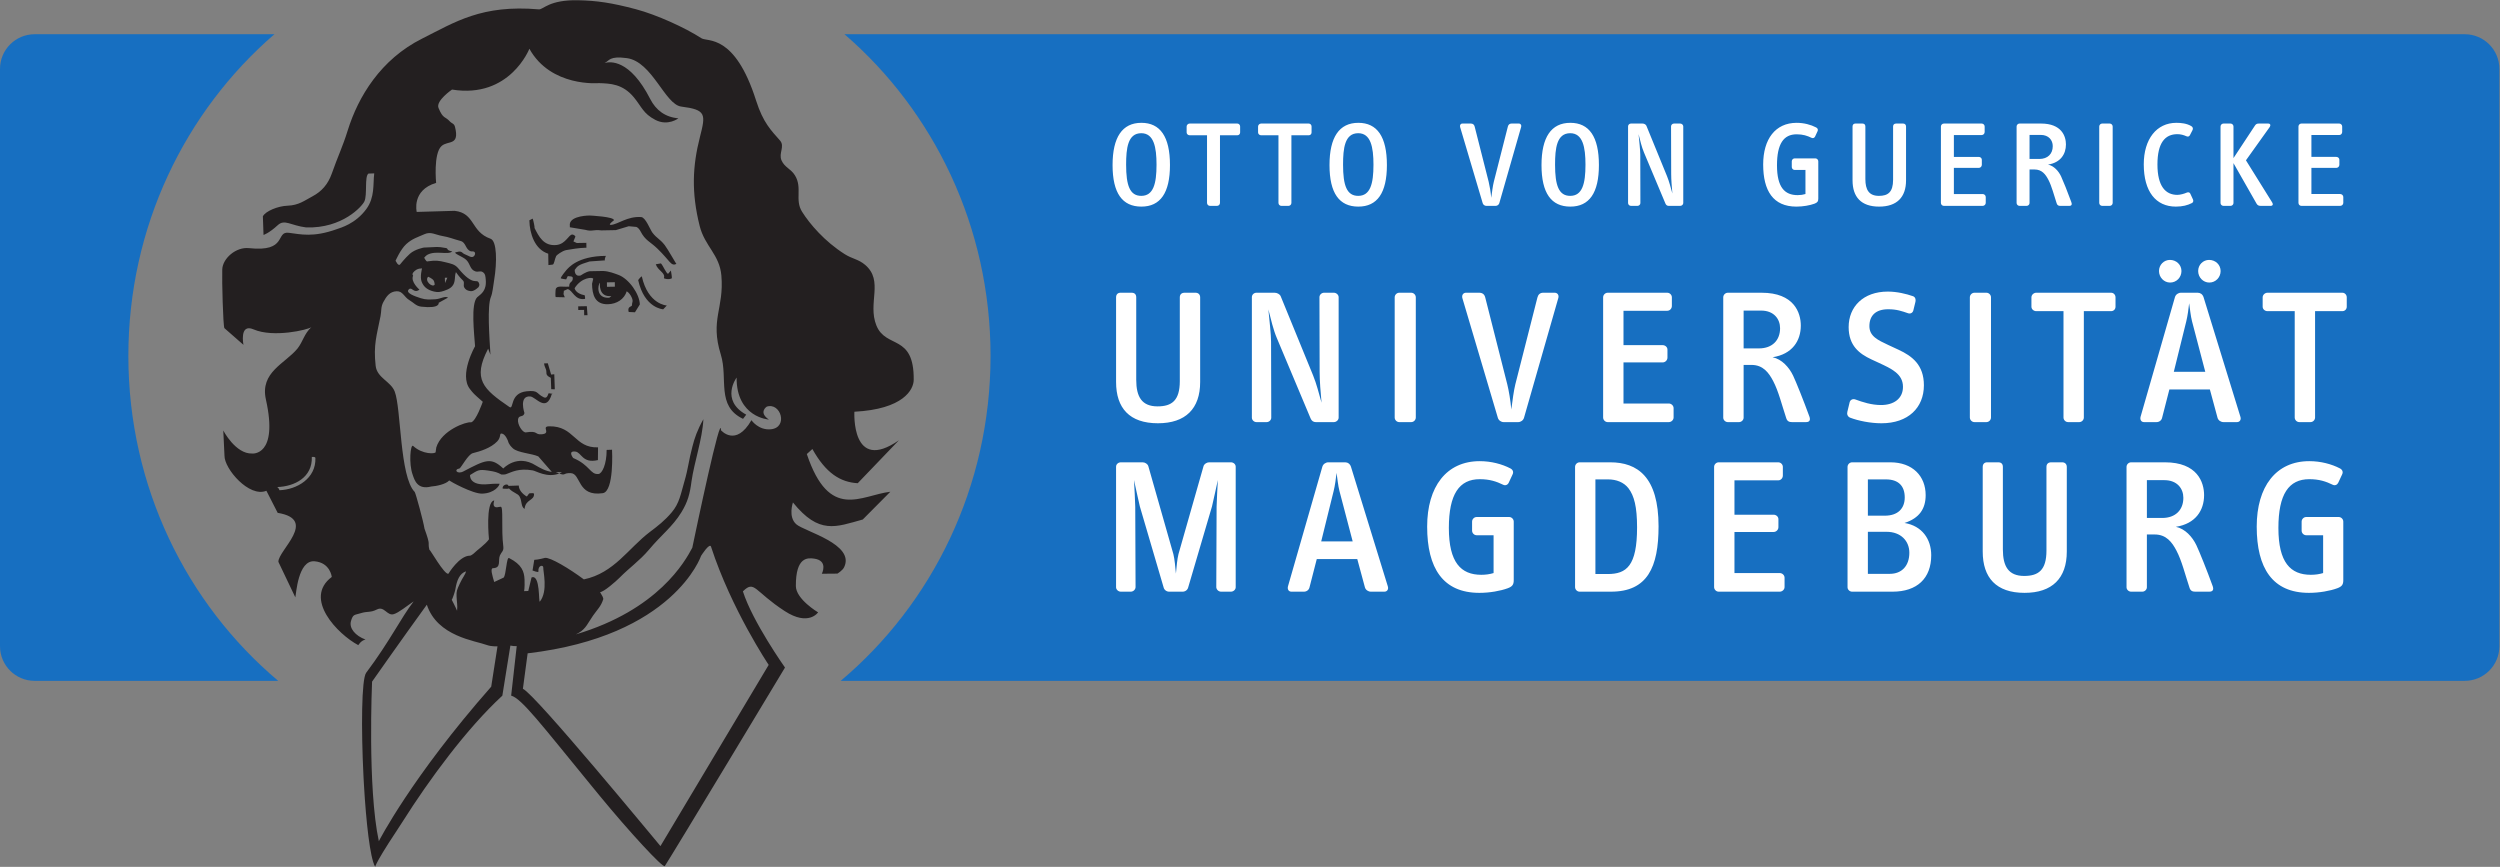 <?xml version="1.0" encoding="UTF-8" standalone="no"?>
<svg
   xmlns:dc="http://purl.org/dc/elements/1.1/"
   xmlns:cc="http://creativecommons.org/ns#"
   xmlns:rdf="http://www.w3.org/1999/02/22-rdf-syntax-ns#"
   xmlns:svg="http://www.w3.org/2000/svg"
   xmlns="http://www.w3.org/2000/svg"
   viewBox="0 0 578.255 200.507"
   height="200.507"
   width="578.255"
   xml:space="preserve"
   id="svg2"
   version="1.1"><rect x="0" y="0" width="578.255" height="200.507" fill="#808080" stroke="none"/><defs
     id="defs6"><clipPath
       id="clipPath18"
       clipPathUnits="userSpaceOnUse"><path
         id="path16"
         d="M 0,150.38 H 433.692 V 0 H 0 Z" /></clipPath></defs><g
     transform="matrix(1.333,0,0,-1.333,-5.3333332e-4,200.507)"
     id="g10"><g
       id="g12"><g
         clip-path="url(#clipPath18)"
         id="g14"><g
           transform="translate(433.692,38.289)"
           id="g20"><path
             id="path22"
             style="fill:#176fc1;fill-opacity:1;fill-rule:nonzero;stroke:none"
             d="m 0,0 v 100.177 c 0,3.322 -2.694,6.014 -6.017,6.014 h -281.14 c 15.491,-13.372 25.345,-33.409 25.345,-55.817 0,-22.724 -10.128,-43.017 -26.002,-56.387 H -6.017 C -2.694,-6.013 0,-3.32 0,0 m -386.071,106.191 h -41.608 c -3.321,0 -6.013,-2.692 -6.013,-6.014 V 0 c 0,-3.32 2.692,-6.013 6.013,-6.013 h 42.264 c -15.873,13.37 -26.003,33.663 -26.003,56.387 0,22.408 9.854,42.445 25.347,55.817" /></g><g
           transform="translate(195.405,121.836)"
           id="g24"><path
             id="path26"
             style="fill:#ffffff;fill-opacity:1;fill-rule:nonzero;stroke:none"
             d="m 0,0 c 0,-3.582 0.635,-5.404 2.627,-5.404 2.099,0 2.649,2.099 2.649,5.404 0,3.053 -0.466,5.468 -2.649,5.468 C 0.274,5.468 0,2.82 0,0 m -2.352,-0.062 c 0,4.811 1.673,7.332 5,7.332 3.265,0 4.96,-2.396 4.96,-7.332 0,-4.833 -1.673,-7.207 -4.96,-7.207 -3.306,0 -5,2.331 -5,7.207 M 19.296,7.144 H 11.029 C 10.754,7.144 10.5,6.911 10.5,6.634 V 5.596 c 0,-0.276 0.254,-0.488 0.529,-0.488 h 3.01 v -11.74 c 0,-0.277 0.232,-0.51 0.509,-0.51 h 1.229 c 0.276,0 0.509,0.233 0.509,0.51 v 11.74 h 3.01 c 0.275,0 0.487,0.212 0.487,0.488 v 1.038 c 0,0.277 -0.212,0.51 -0.487,0.51 m 4.129,-2.036 h 3.009 v -11.74 c 0,-0.277 0.233,-0.51 0.508,-0.51 h 1.231 c 0.275,0 0.508,0.233 0.508,0.51 v 11.74 h 3.01 c 0.277,0 0.488,0.212 0.488,0.488 v 1.038 c 0,0.277 -0.211,0.51 -0.488,0.51 h -8.266 c -0.276,0 -0.529,-0.233 -0.529,-0.51 V 5.596 c 0,-0.276 0.253,-0.488 0.529,-0.488 M 37.643,0 c 0,-3.582 0.635,-5.404 2.628,-5.404 2.098,0 2.649,2.099 2.649,5.404 0,3.053 -0.467,5.468 -2.649,5.468 C 37.917,5.468 37.643,2.82 37.643,0 M 35.29,-0.062 c 0,4.811 1.674,7.332 5.002,7.332 3.264,0 4.959,-2.396 4.959,-7.332 0,-4.833 -1.674,-7.207 -4.959,-7.207 -3.307,0 -5.002,2.331 -5.002,7.207 m 26.583,-6.614 c 0.083,-0.275 0.36,-0.466 0.636,-0.466 h 1.61 c 0.275,0 0.551,0.191 0.635,0.466 l 3.795,13.248 c 0.083,0.297 -0.085,0.572 -0.403,0.572 h -1.272 c -0.339,0 -0.551,-0.191 -0.636,-0.531 L 63.8,-2.966 c -0.169,-0.679 -0.318,-1.801 -0.445,-2.777 -0.085,0.976 -0.275,2.098 -0.444,2.777 l -2.437,9.6 c -0.086,0.339 -0.319,0.51 -0.659,0.51 h -1.461 c -0.319,0 -0.488,-0.275 -0.404,-0.593 z M 79.707,0 c 0,3.053 -0.466,5.468 -2.649,5.468 -2.352,0 -2.629,-2.648 -2.629,-5.468 0,-3.582 0.637,-5.404 2.629,-5.404 2.099,0 2.649,2.099 2.649,5.404 M 77.08,-7.269 c -3.307,0 -5.003,2.331 -5.003,7.207 0,4.811 1.674,7.332 5.003,7.332 3.263,0 4.959,-2.396 4.959,-7.332 0,-4.833 -1.675,-7.207 -4.959,-7.207 M 96.145,7.144 h -1.081 c -0.275,0 -0.508,-0.233 -0.508,-0.487 l 0.023,-8.246 c 0,-0.996 0.106,-2.311 0.21,-3.412 -0.296,1.039 -0.551,2.078 -0.931,3.01 l -3.581,8.753 c -0.107,0.233 -0.403,0.382 -0.68,0.382 h -1.991 c -0.277,0 -0.509,-0.211 -0.509,-0.487 V -6.655 c 0,-0.255 0.232,-0.487 0.509,-0.487 h 1.125 c 0.274,0 0.505,0.232 0.505,0.487 l -0.021,8.393 c 0,0.784 -0.191,2.482 -0.296,3.562 0.274,-1.08 0.552,-2.268 0.933,-3.159 l 3.729,-8.88 c 0.107,-0.255 0.299,-0.403 0.573,-0.403 h 1.991 c 0.277,0 0.53,0.232 0.53,0.487 V 6.657 c 0,0.254 -0.253,0.487 -0.53,0.487 m 23.448,-6.041 h -3.581 c -0.275,0 -0.508,-0.233 -0.508,-0.509 v -0.996 c 0,-0.276 0.233,-0.508 0.508,-0.508 h 1.865 v -4.175 c -0.423,-0.128 -0.867,-0.192 -1.357,-0.192 -2.246,0 -3.582,1.356 -3.582,5.172 0,3.73 1.145,5.383 3.414,5.383 1.102,0 1.842,-0.253 2.585,-0.613 0.254,-0.128 0.51,0 0.615,0.23 l 0.423,0.913 c 0.129,0.254 0.041,0.51 -0.234,0.657 -0.931,0.488 -2.139,0.805 -3.389,0.805 -3.689,0 -5.811,-2.819 -5.811,-7.227 0,-4.578 1.74,-7.312 5.768,-7.312 1.145,0 2.332,0.212 3.138,0.509 0.508,0.19 0.657,0.403 0.657,0.89 v 6.464 c 0,0.276 -0.236,0.509 -0.511,0.509 m 11.076,-8.372 c 3.051,0 4.662,1.61 4.662,4.557 v 9.347 c 0,0.318 -0.21,0.509 -0.51,0.509 h -1.206 c -0.319,0 -0.532,-0.17 -0.532,-0.509 v -9.242 c 0,-2.161 -0.891,-2.797 -2.457,-2.797 -1.737,0 -2.353,1.059 -2.353,2.925 v 9.114 c 0,0.339 -0.191,0.509 -0.506,0.509 h -1.23 c -0.301,0 -0.489,-0.191 -0.489,-0.509 v -9.347 c 0,-2.883 1.482,-4.557 4.621,-4.557 m 18.491,0.637 v 1.037 c 0,0.275 -0.253,0.509 -0.529,0.509 h -5 v 4.535 h 4.321 c 0.278,0 0.53,0.235 0.53,0.531 v 0.89 c 0,0.275 -0.252,0.487 -0.53,0.487 h -4.321 v 3.794 h 4.83 c 0.298,0 0.511,0.254 0.511,0.53 v 0.954 c 0,0.276 -0.235,0.509 -0.511,0.509 h -6.569 c -0.278,0 -0.511,-0.233 -0.511,-0.509 V -6.632 c 0,-0.278 0.233,-0.51 0.511,-0.51 h 6.739 c 0.276,0 0.529,0.232 0.529,0.51 m 7.601,7.63 h 1.697 c 1.463,0 2.33,0.89 2.33,2.225 0,1.016 -0.679,1.95 -2.097,1.95 h -1.93 z m -2.246,-7.653 V 6.634 c 0,0.277 0.233,0.51 0.508,0.51 h 3.729 c 3.583,0 4.325,-2.205 4.325,-3.624 0,-1.674 -0.932,-3.159 -3.113,-3.498 1.015,-0.211 1.821,-1.103 2.266,-2.035 0.34,-0.72 1.166,-2.777 1.781,-4.472 0.147,-0.381 0.083,-0.657 -0.362,-0.657 h -1.547 c -0.297,0 -0.529,0.085 -0.636,0.446 -0.487,1.463 -0.848,2.967 -1.44,4.089 -0.487,0.934 -1.125,1.781 -2.396,1.781 h -0.869 v -5.829 c 0,-0.254 -0.232,-0.487 -0.509,-0.487 h -1.229 c -0.275,0 -0.508,0.233 -0.508,0.487 m 14.849,-0.487 h 1.312 c 0.276,0 0.51,0.232 0.51,0.51 V 6.635 c 0,0.276 -0.234,0.509 -0.51,0.509 h -1.312 c -0.278,0 -0.51,-0.233 -0.51,-0.509 V -6.632 c 0,-0.278 0.232,-0.51 0.51,-0.51 m 12.79,-0.127 c 1.168,0 2.036,0.234 2.779,0.614 0.191,0.085 0.318,0.34 0.191,0.615 l -0.468,1.017 c -0.082,0.212 -0.337,0.298 -0.593,0.192 -0.421,-0.192 -1.144,-0.402 -1.653,-0.402 -2.055,0 -3.456,1.503 -3.456,5.276 0,3.752 1.315,5.257 3.456,5.257 0.594,0 1.101,-0.149 1.569,-0.361 0.274,-0.127 0.489,-0.044 0.613,0.191 l 0.446,0.869 c 0.15,0.276 0.045,0.552 -0.21,0.7 -0.785,0.466 -1.76,0.571 -2.588,0.571 -3.432,0 -5.659,-2.819 -5.659,-7.206 0,-4.727 2.098,-7.333 5.573,-7.333 m 14.722,0.128 h 1.717 c 0.358,0 0.487,0.254 0.274,0.592 l -4.556,7.313 4.131,5.787 c 0.17,0.253 0.151,0.593 -0.274,0.593 h -1.611 c -0.318,0 -0.509,-0.085 -0.676,-0.34 l -3.733,-5.658 v 5.488 c 0,0.277 -0.232,0.51 -0.509,0.51 h -1.229 c -0.277,0 -0.509,-0.233 -0.509,-0.51 V -6.655 c 0,-0.254 0.232,-0.486 0.509,-0.486 h 1.229 c 0.277,0 0.509,0.232 0.509,0.486 v 6.931 l 4.007,-7.036 c 0.168,-0.297 0.402,-0.381 0.721,-0.381 m 7.055,-0.001 h 6.741 c 0.276,0 0.532,0.232 0.532,0.51 v 1.037 c 0,0.275 -0.256,0.509 -0.532,0.509 h -5.001 v 4.535 h 4.323 c 0.276,0 0.529,0.235 0.529,0.531 v 0.89 c 0,0.275 -0.253,0.487 -0.529,0.487 h -4.323 v 3.794 h 4.832 c 0.296,0 0.508,0.254 0.508,0.53 v 0.954 c 0,0.276 -0.234,0.509 -0.508,0.509 h -6.572 c -0.275,0 -0.506,-0.233 -0.506,-0.509 V -6.632 c 0,-0.278 0.231,-0.51 0.506,-0.51 M 74.366,-22.213 h -1.998 c -0.534,0 -0.867,-0.301 -1.001,-0.833 l -3.83,-15.056 c -0.267,-1.067 -0.5,-2.831 -0.699,-4.365 -0.134,1.534 -0.433,3.298 -0.701,4.365 l -3.829,15.09 c -0.135,0.532 -0.5,0.799 -1.034,0.799 h -2.298 c -0.498,0 -0.766,-0.435 -0.631,-0.933 l 6.161,-20.786 c 0.135,-0.433 0.565,-0.732 0.998,-0.732 h 2.531 c 0.435,0 0.867,0.299 1,0.732 l 5.964,20.82 c 0.133,0.464 -0.133,0.899 -0.633,0.899 m -24.901,0 h -2.066 c -0.432,0 -0.798,-0.367 -0.798,-0.799 v -20.852 c 0,-0.433 0.366,-0.8 0.798,-0.8 h 2.066 c 0.433,0 0.8,0.367 0.8,0.8 v 20.852 c 0,0.432 -0.367,0.799 -0.8,0.799 m 100.607,-21.651 v 20.852 c 0,0.432 -0.366,0.799 -0.801,0.799 h -2.065 c -0.433,0 -0.801,-0.367 -0.801,-0.799 v -20.852 c 0,-0.433 0.368,-0.8 0.801,-0.8 h 2.065 c 0.435,0 0.801,0.367 0.801,0.8 m -36.598,15.488 c 0,1.599 -1.066,3.065 -3.297,3.065 h -3.029 v -6.562 h 2.663 c 2.296,0 3.663,1.398 3.663,3.497 m 5.063,-15.256 c 0.233,-0.6 0.135,-1.032 -0.567,-1.032 h -2.429 c -0.468,0 -0.834,0.132 -1.002,0.699 -0.766,2.299 -1.332,4.663 -2.264,6.429 -0.767,1.466 -1.765,2.798 -3.764,2.798 h -1.363 v -9.159 c 0,-0.4 -0.371,-0.767 -0.801,-0.767 h -1.933 c -0.433,0 -0.801,0.367 -0.801,0.767 v 20.885 c 0,0.432 0.368,0.799 0.801,0.799 h 5.862 c 5.629,0 6.796,-3.465 6.796,-5.696 0,-2.632 -1.467,-4.964 -4.896,-5.497 1.597,-0.332 2.864,-1.733 3.563,-3.198 0.534,-1.131 1.831,-4.362 2.798,-7.028 m 7.104,-0.265 c 1.396,-0.533 3.495,-0.966 5.427,-0.966 4.631,0 7.361,2.696 7.361,6.594 0,3.531 -2.03,5.062 -4.395,6.162 l -1.799,0.834 c -1.768,0.834 -3.263,1.5 -3.263,3.264 0,1.831 1.097,2.931 3.263,2.931 1.498,0 2.397,-0.333 3.464,-0.699 0.433,-0.133 0.797,0.099 0.899,0.5 l 0.366,1.498 c 0.099,0.401 -0.035,0.832 -0.433,0.967 -1.132,0.399 -2.764,0.799 -4.364,0.799 -4.263,0 -6.795,-2.632 -6.795,-6.163 0,-3.231 1.866,-4.631 3.932,-5.597 l 1.365,-0.632 c 2.065,-0.966 4.129,-1.865 4.129,-4.13 0,-2.064 -1.598,-3.164 -3.796,-3.164 -1.665,0 -3.197,0.498 -4.463,0.966 -0.466,0.166 -0.898,-0.068 -1,-0.5 l -0.399,-1.665 c -0.1,-0.4 0.066,-0.834 0.501,-0.999 m -31.479,2.464 h -7.86 v 7.128 h 6.797 c 0.431,0 0.831,0.367 0.831,0.833 v 1.399 c 0,0.434 -0.4,0.766 -0.831,0.766 h -6.797 v 5.964 h 7.593 c 0.467,0 0.801,0.399 0.801,0.831 v 1.5 c 0,0.432 -0.367,0.799 -0.801,0.799 H 83.571 c -0.433,0 -0.801,-0.367 -0.801,-0.799 v -20.852 c 0,-0.433 0.368,-0.8 0.801,-0.8 h 10.591 c 0.435,0 0.836,0.367 0.836,0.8 v 1.632 c 0,0.431 -0.401,0.799 -0.836,0.799 m 116.876,19.22 h -12.991 c -0.433,0 -0.836,-0.367 -0.836,-0.799 v -1.633 c 0,-0.433 0.403,-0.766 0.836,-0.766 h 4.728 v -18.453 c 0,-0.433 0.369,-0.8 0.801,-0.8 h 1.931 c 0.434,0 0.799,0.367 0.799,0.8 v 18.453 h 4.732 c 0.433,0 0.766,0.333 0.766,0.766 v 1.633 c 0,0.432 -0.333,0.799 -0.766,0.799 m -23.085,1.766 c 1.099,0 1.964,0.899 1.964,1.996 0,1.101 -0.897,1.934 -1.997,1.934 -1.033,0 -1.9,-0.833 -1.9,-1.934 0,-1.097 0.867,-1.996 1.933,-1.996 m -8.728,1.996 c 0,-1.097 0.867,-1.996 1.93,-1.996 1.103,0 1.966,0.899 1.966,1.996 0,1.101 -0.898,1.934 -1.999,1.934 -1.03,0 -1.897,-0.833 -1.897,-1.934 M 1.754,-37.336 v 14.324 c 0,0.532 -0.3,0.799 -0.8,0.799 h -1.931 c -0.466,0 -0.766,-0.301 -0.766,-0.799 v -14.692 c 0,-4.528 2.33,-7.159 7.262,-7.159 4.795,0 7.328,2.531 7.328,7.159 v 14.692 c 0,0.498 -0.334,0.799 -0.8,0.799 h -1.898 c -0.501,0 -0.834,-0.267 -0.834,-0.799 v -14.524 c 0,-3.397 -1.398,-4.397 -3.865,-4.397 -2.73,0 -3.696,1.667 -3.696,4.597 m 30.259,-6.695 c 0.167,-0.399 0.467,-0.633 0.899,-0.633 h 3.132 c 0.434,0 0.832,0.367 0.832,0.767 v 20.918 c 0,0.399 -0.398,0.766 -0.832,0.766 h -1.699 c -0.434,0 -0.799,-0.367 -0.799,-0.766 l 0.033,-12.959 c 0,-1.565 0.166,-3.63 0.332,-5.362 -0.466,1.632 -0.865,3.266 -1.465,4.731 l -5.63,13.757 c -0.166,0.367 -0.632,0.599 -1.065,0.599 H 22.62 c -0.433,0 -0.8,-0.333 -0.8,-0.766 v -20.918 c 0,-0.4 0.367,-0.767 0.8,-0.767 h 1.764 c 0.433,0 0.801,0.367 0.801,0.767 l -0.034,13.19 c 0,1.232 -0.299,3.896 -0.467,5.596 0.434,-1.7 0.867,-3.564 1.466,-4.964 z m 138.902,21.818 h -12.991 c -0.433,0 -0.836,-0.367 -0.836,-0.799 v -1.633 c 0,-0.433 0.403,-0.766 0.836,-0.766 h 4.728 v -18.453 c 0,-0.433 0.368,-0.8 0.801,-0.8 h 1.933 c 0.432,0 0.797,0.367 0.797,0.8 v 18.453 h 4.732 c 0.433,0 0.764,0.333 0.764,0.766 v 1.633 c 0,0.432 -0.331,0.799 -0.764,0.799 m 16.339,-13.725 -2.298,8.762 c -0.235,0.899 -0.368,2.232 -0.5,3.131 -0.101,-0.932 -0.268,-2.198 -0.499,-3.131 l -2.165,-8.762 z m 6.094,-7.794 c 0.17,-0.5 -0.098,-0.932 -0.598,-0.932 h -2.331 c -0.467,0 -0.901,0.299 -1.034,0.732 l -1.333,4.931 h -7.028 l -1.267,-4.931 c -0.098,-0.433 -0.499,-0.732 -0.965,-0.732 h -2.164 c -0.501,0 -0.735,0.432 -0.601,0.932 l 5.964,20.753 c 0.133,0.465 0.598,0.766 1.032,0.766 h 2.929 c 0.437,0 0.833,-0.267 1.001,-0.766 z m -30.921,-7.906 h -1.901 c -0.498,0 -0.83,-0.265 -0.83,-0.799 V -66.96 c 0,-3.397 -1.398,-4.396 -3.865,-4.396 -2.731,0 -3.697,1.666 -3.697,4.596 v 14.323 c 0,0.534 -0.299,0.799 -0.799,0.799 h -1.933 c -0.465,0 -0.765,-0.3 -0.765,-0.799 v -14.689 c 0,-4.531 2.332,-7.164 7.262,-7.164 4.795,0 7.327,2.533 7.327,7.164 v 14.689 c 0,0.499 -0.332,0.799 -0.799,0.799 m 47.976,-9.491 h -5.629 c -0.434,0 -0.8,-0.368 -0.8,-0.8 v -1.568 c 0,-0.43 0.366,-0.798 0.8,-0.798 h 2.931 v -6.561 c -0.667,-0.201 -1.366,-0.301 -2.132,-0.301 -3.532,0 -5.629,2.132 -5.629,8.127 0,5.863 1.797,8.463 5.363,8.463 1.731,0 2.896,-0.401 4.065,-0.967 0.398,-0.2 0.797,0 0.963,0.365 l 0.668,1.433 c 0.201,0.4 0.064,0.799 -0.366,1.033 -1.467,0.765 -3.364,1.265 -5.33,1.265 -5.797,0 -9.126,-4.43 -9.126,-11.357 0,-7.196 2.729,-11.495 9.059,-11.495 1.798,0 3.663,0.334 4.929,0.802 0.801,0.3 1.035,0.632 1.035,1.398 v 10.161 c 0,0.432 -0.37,0.8 -0.801,0.8 m -26.951,3.329 c 0,1.6 -1.065,3.065 -3.298,3.065 h -3.03 v -6.56 h 2.666 c 2.297,0 3.662,1.397 3.662,3.495 m 5.064,-15.255 c 0.234,-0.6 0.132,-1.031 -0.567,-1.031 h -2.431 c -0.468,0 -0.832,0.13 -1.001,0.698 -0.767,2.298 -1.331,4.664 -2.263,6.428 -0.766,1.465 -1.767,2.799 -3.766,2.799 h -1.364 v -9.161 c 0,-0.399 -0.366,-0.764 -0.801,-0.764 h -1.93 c -0.435,0 -0.801,0.365 -0.801,0.764 v 20.885 c 0,0.434 0.366,0.799 0.801,0.799 h 5.862 c 5.627,0 6.796,-3.464 6.796,-5.695 0,-2.632 -1.467,-4.962 -4.898,-5.498 1.597,-0.332 2.864,-1.73 3.563,-3.197 0.536,-1.131 1.836,-4.363 2.8,-7.027 m -52.61,5.728 c 0,2.033 -1.465,3.631 -3.965,3.631 h -3.23 v -7.295 h 3.798 c 2.097,0 3.397,1.401 3.397,3.664 m -7.195,6.428 h 2.933 c 2.296,0 3.463,1.268 3.463,3.165 0,1.966 -1.065,3.132 -3.263,3.132 h -3.133 z m 10.992,-6.861 c 0,-4.03 -2.464,-6.326 -6.729,-6.326 h -6.994 c -0.433,0 -0.799,0.365 -0.799,0.764 v 20.885 c 0,0.434 0.366,0.799 0.799,0.799 h 6.629 c 3.864,0 6.128,-2.398 6.128,-5.695 0,-2.365 -1.097,-3.998 -3.665,-4.83 3.034,-0.5 4.631,-2.798 4.631,-5.597 M 18.179,-51.638 h -3.772 c -0.417,0 -0.87,-0.3 -0.974,-0.665 l -4.35,-15.268 c -0.21,-0.824 -0.342,-2.236 -0.441,-3.379 -0.1,1.143 -0.232,2.555 -0.442,3.379 l -4.348,15.268 c -0.105,0.365 -0.558,0.665 -0.976,0.665 h -3.783 c -0.453,0 -0.837,-0.333 -0.837,-0.765 v -20.919 c 0,-0.399 0.384,-0.764 0.837,-0.764 h 1.708 c 0.42,0 0.802,0.33 0.837,0.764 L 1.584,-59.34 c -0.009,0.8 -0.169,3.726 -0.218,4.627 0.272,-1.155 0.66,-3.131 1.018,-4.588 l 4.115,-14.021 c 0.104,-0.466 0.524,-0.764 0.976,-0.764 H 8.69 9.8 c 0.455,0 0.872,0.298 0.977,0.764 l 4.122,14.021 c 0.358,1.457 0.747,3.433 1.018,4.588 -0.049,-0.901 -0.208,-3.827 -0.217,-4.627 l -0.054,-13.982 c 0.036,-0.434 0.418,-0.764 0.837,-0.764 h 1.696 c 0.452,0 0.835,0.365 0.835,0.764 v 20.919 c 0,0.432 -0.383,0.765 -0.835,0.765 m 70.481,-11.29 c 0,3.562 -0.501,5.495 -1.501,6.795 -0.799,1.031 -2.097,1.531 -3.53,1.531 h -2.198 v -16.422 h 2.132 c 3.264,0 5.097,1.398 5.097,8.096 m 3.729,0.199 c 0,-7.128 -1.931,-11.357 -8.259,-11.357 H 78.7 c -0.433,0 -0.799,0.365 -0.799,0.798 v 20.851 c 0,0.434 0.366,0.799 0.799,0.799 h 5.296 c 4.733,0 8.393,-2.531 8.393,-11.091 m -25.93,1.6 h -5.628 c -0.433,0 -0.799,-0.368 -0.799,-0.8 v -1.568 c 0,-0.43 0.366,-0.798 0.799,-0.798 h 2.93 v -6.561 c -0.665,-0.201 -1.366,-0.301 -2.131,-0.301 -3.531,0 -5.629,2.132 -5.629,8.127 0,5.863 1.799,8.463 5.361,8.463 1.734,0 2.901,-0.401 4.067,-0.967 0.398,-0.2 0.798,0 0.965,0.365 l 0.666,1.433 c 0.199,0.4 0.066,0.799 -0.368,1.033 -1.465,0.765 -3.363,1.265 -5.33,1.265 -5.794,0 -9.126,-4.43 -9.126,-11.357 0,-7.196 2.733,-11.495 9.062,-11.495 1.798,0 3.662,0.334 4.929,0.802 0.799,0.3 1.032,0.632 1.032,1.398 v 10.161 c 0,0.432 -0.365,0.8 -0.8,0.8 m -27.147,-4.233 -2.299,8.762 c -0.232,0.898 -0.365,2.232 -0.498,3.131 -0.102,-0.933 -0.268,-2.2 -0.5,-3.131 l -2.164,-8.762 z m 6.097,-7.794 c 0.165,-0.499 -0.101,-0.93 -0.601,-0.93 h -2.33 c -0.467,0 -0.901,0.298 -1.035,0.73 l -1.333,4.932 h -7.027 l -1.266,-4.932 c -0.101,-0.432 -0.5,-0.73 -0.966,-0.73 h -2.165 c -0.499,0 -0.732,0.431 -0.6,0.93 l 5.964,20.753 c 0.133,0.465 0.599,0.765 1.032,0.765 h 2.932 c 0.432,0 0.832,-0.265 0.999,-0.765 z m 68.844,1.499 v -1.631 c 0,-0.433 -0.399,-0.798 -0.834,-0.798 h -10.593 c -0.432,0 -0.799,0.365 -0.799,0.798 v 20.851 c 0,0.434 0.367,0.799 0.799,0.799 h 10.328 c 0.433,0 0.801,-0.365 0.801,-0.799 v -1.499 c 0,-0.432 -0.336,-0.832 -0.801,-0.832 h -7.594 v -5.962 h 6.794 c 0.431,0 0.834,-0.333 0.834,-0.767 v -1.4 c 0,-0.464 -0.403,-0.831 -0.834,-0.831 h -6.794 v -7.128 h 7.859 c 0.435,0 0.834,-0.367 0.834,-0.801" /></g><g
           transform="translate(158.547,84.493)"
           id="g28"><path
             id="path30"
             style="fill:#231f20;fill-opacity:1;fill-rule:nonzero;stroke:none"
             d="m 0,0 c 0.081,8.05 -4.811,5.347 -6.473,9.445 -1.576,3.889 1.322,7.732 -1.957,10.522 -1.17,0.995 -2.224,1.025 -3.533,1.854 -3.49,2.206 -6.072,5.229 -7.412,7.365 -1.301,2.072 0.101,4.148 -1.232,6.31 -0.707,1.149 -1.793,1.373 -2.33,2.601 -0.546,1.247 0.633,2.428 -0.266,3.452 -1.506,1.711 -2.925,3.075 -4.143,6.914 -3.702,11.669 -8.449,10.154 -9.484,10.824 -2.852,1.845 -7.773,4.082 -11.377,5.039 -4.23,1.123 -6.774,1.488 -10.027,1.557 -5.063,0.104 -6.047,-1.646 -6.811,-1.581 -9.931,0.854 -14.52,-2.201 -20.274,-5.085 -7.163,-3.591 -11.066,-10.058 -12.886,-15.911 -0.904,-2.91 -1.721,-4.507 -2.772,-7.51 -0.658,-1.859 -1.771,-3.097 -3.332,-3.929 -1.419,-0.755 -2.403,-1.566 -4.351,-1.634 -1.66,-0.058 -3.825,-0.947 -4.272,-1.844 l 0.112,-3.23 c 0,0 0.937,0.279 2.47,1.696 1.192,1.102 2.243,-0.061 4.928,-0.391 6.295,-0.204 9.737,3.691 10.105,4.517 0.538,1.149 -0.006,4.307 0.699,4.826 l 1.01,0.035 c -0.234,-1.891 0.133,-4.137 -1.374,-6.19 -1.89,-2.576 -4.454,-3.248 -5.153,-3.498 -4.079,-1.46 -6.254,-0.88 -8.3,-0.62 -2.361,0.301 -0.171,-3.394 -6.907,-2.664 -2.265,0.244 -4.577,-1.802 -4.638,-3.694 -0.068,-2.024 0.142,-9.667 0.367,-10.184 l 3.309,-2.899 c 0,0 -0.746,3.763 1.744,2.685 3.479,-1.507 9.473,-0.062 10.037,0.38 -1.261,-1.174 -1.436,-2.481 -2.405,-3.715 -2.148,-2.617 -6.541,-4.096 -5.478,-8.837 2.212,-9.875 -2.389,-9.374 -2.389,-9.374 -2.884,-0.099 -5.006,3.994 -5.006,3.994 l 0.209,-4.367 c -0.039,-2.257 4.284,-7.328 7.272,-6.089 l 1.959,-3.833 c 7.066,-1.157 0.054,-6.526 0.123,-8.501 l 2.936,-6.157 c 0.152,0.504 0.446,6.507 3.347,6.254 2.726,-0.237 2.982,-2.714 2.982,-2.714 -5,-3.757 1.043,-9.954 4.604,-11.841 0,0 0.445,0.809 1.25,0.975 -1.758,0.646 -2.87,1.957 -2.529,3.184 0.35,1.259 0.616,1.048 1.648,1.374 1.309,0.416 1.659,0.059 2.867,0.665 1.284,0.646 1.744,-1.168 2.918,-0.815 0.874,0.263 2.209,1.379 3.449,2.213 -2.192,-2.834 -4.101,-6.871 -8.244,-12.393 -0.804,-1.074 -0.877,-9.66 -0.462,-17.933 l 0.073,-1.353 c 0.377,-6.628 1.063,-12.773 1.93,-14.331 0.107,-0.19 -0.556,-0.283 3.735,6.172 l 1.045,1.61 c 4.617,7.31 11.115,16.15 17.313,21.87 l 1.395,8.691 c 0.345,-0.072 0.715,-0.111 1.098,-0.098 l -0.963,-8.585 c 1.835,-0.507 5.17,-4.945 13.881,-15.574 l 1.529,-1.864 c 4.956,-6.037 10.966,-12.578 11.254,-12.135 1.672,2.575 20.85,34.444 20.85,34.444 0,0 -5.635,7.965 -7.302,13.221 2.05,2.016 1.907,0.06 7.259,-3.422 4.143,-2.694 5.789,-0.222 5.789,-0.222 0,0 -3.848,2.277 -3.858,4.57 -0.029,5.073 2.055,4.902 3.135,4.761 2.565,-0.334 1.37,-2.63 1.37,-2.63 l 2.702,0.023 c 0,0 0.883,0.523 1.163,1.098 1.961,4.013 -6.854,6.203 -8.295,7.463 -1.461,1.281 -0.582,3.787 -0.582,3.787 4.551,-5.621 7.432,-4.252 12.116,-2.959 l 4.787,4.818 c -5.085,-0.6 -10.564,-5.154 -14.494,6.543 l 0.966,0.873 c 2.318,-4.164 4.826,-5.762 7.867,-5.937 l 7.15,7.455 c -8.324,-5.797 -7.727,4.949 -7.727,4.949 C -1.773,-5.076 -0.017,-1.672 0,0 m -103.818,-13.556 c 0.124,-3.527 -3.205,-5.478 -6.237,-5.583 0,0 -0.085,0.349 -0.38,0.551 3.031,0.106 6.119,1.695 5.996,5.22 0,0 0.612,0.094 0.621,-0.188 m 36.006,-40.036 0.822,6.152 c 25.394,2.975 30.096,16.918 30.096,16.918 0,0 1.478,2.344 1.724,1.591 3.539,-10.884 10.006,-20.515 10.006,-20.515 l -18.779,-31.442 c -1.012,1.18 -21.687,26.313 -23.869,27.296 m -16.668,14.588 c 1.814,-5.532 8.439,-6.245 10.474,-7.011 0.684,-0.257 1.785,-0.216 1.785,-0.216 l -1.089,-6.996 c -13.833,-15.695 -19.499,-26.811 -19.499,-26.811 -1.989,9.217 -1.175,27.685 -1.175,27.685 0,0 5.091,7.265 9.504,13.349 m 5.159,1.433 c 0.032,-0.937 0.196,-1.538 0.087,-2.483 -0.237,0.598 -0.927,1.917 -0.927,1.917 0.142,0.072 0.657,1.705 0.649,1.906 0.238,1.419 0.696,2.645 1.828,3.022 -0.121,-0.61 -0.56,-1.008 -1.071,-2.121 -0.532,-1.163 -0.599,-1.297 -0.566,-2.241 m 54.544,29.009 c -2.16,-0.216 -3.379,1.577 -3.379,1.577 -2.725,-4.756 -5.288,-1.738 -5.288,-1.738 0.015,3.392 -4.312,-17.226 -4.972,-20.389 -1.236,-2.344 -5.885,-10.77 -20.213,-15.043 l 0.531,0.283 c 1.221,0.702 1.6,1.745 2.457,2.973 0.744,1.066 1.377,1.596 1.763,2.819 0.081,0.251 -0.209,0.699 -0.544,1.257 0.643,0.024 2.729,1.844 3.35,2.471 1.869,1.88 3.478,2.945 5.129,4.885 2.132,2.562 4.087,3.974 5.646,6.517 1.083,1.787 1.465,3.145 1.746,5.372 0.459,3.244 1.892,7.329 2.059,10.763 -1.078,-1.92 -1.532,-3.281 -1.91,-4.773 -0.633,-2.375 -0.727,-3.791 -1.367,-5.964 -0.641,-2.175 -0.869,-3.863 -2.246,-5.458 -1.169,-1.385 -2.422,-2.369 -3.749,-3.358 -3.761,-2.849 -6.211,-7.148 -11.47,-8.243 -2.58,1.921 -5.84,3.849 -6.739,3.735 0,0 -1.161,-0.321 -1.867,-0.346 l -0.297,-1.845 c 0,0 1.043,-0.422 1.019,-0.178 -0.112,1.127 0.893,1.205 0.844,0.666 -0.052,-0.566 0.865,-4.064 -0.591,-5.88 -0.262,-0.327 0.123,4.804 -1.445,4.185 l -0.569,-2.35 -0.723,-0.025 c 0,0 0.129,0.498 0.077,1.981 -0.05,1.425 -0.473,2.635 -2.68,3.759 -0.467,0.237 -0.496,-2.887 -0.947,-3.392 l -1.636,-0.764 c -0.3,1.025 -0.731,2.376 -0.227,2.393 1.523,0.052 0.832,1.324 1.223,2.231 0.25,0.581 0.683,0.741 0.584,1.515 -0.395,3.086 0.058,6.939 -0.447,6.922 -0.423,-0.014 -0.775,-0.235 -1.085,0.033 -0.324,0.277 -0.037,1.056 -0.037,1.056 -1.582,-0.195 -0.92,-6.738 -0.92,-6.738 -0.661,-0.927 -2.045,-1.852 -2.702,-2.514 0,0 -0.488,-0.375 -0.591,-0.328 -1.86,0.014 -3.754,-3.145 -3.754,-3.145 -0.711,-0.16 -3.188,4.269 -3.298,4.188 -0.337,1.467 0.304,0.477 -0.847,3.657 -0.177,1.203 -1.501,6.068 -1.689,6.349 -2.635,2.668 -2.336,14.464 -3.473,17.426 -0.681,1.776 -3.07,2.361 -3.307,4.457 -0.42,3.692 0.195,5.308 0.844,8.636 0.186,0.951 0.028,1.571 0.489,2.437 0.531,0.999 1.116,1.823 2.3,1.876 1.078,0.049 1.307,-1.008 2.222,-1.546 0.789,-0.464 1.147,-1.025 2.063,-1.128 3.337,-0.378 3.011,0.67 3.011,0.67 l 1.63,0.904 c -0.517,0.336 -1.352,-0.252 -2.229,-0.29 -0.991,-0.04 -1.601,-0.113 -2.536,0.194 -0.958,0.315 -2.756,0.909 -2.005,1.554 0.522,0.449 0.823,-0.818 1.809,-0.078 0,0 -1.598,1.361 -1.097,2.432 -0.319,0.321 0.156,0.76 0.543,1.008 0.335,0.214 0.722,0.237 1.004,0.247 0,0 -0.405,-1.483 -0.064,-2.333 0.386,-0.962 1.094,-1.437 2.154,-1.688 0.656,-0.157 1.091,-0.081 1.732,0.13 0.938,0.31 1.636,0.692 1.819,1.687 0.11,0.606 0.038,0.991 0.234,1.562 0,0 0.609,-0.896 1.207,-1.44 0.376,-0.343 -0.009,-0.831 0.261,-1.263 0.185,-0.296 0.393,-0.434 0.74,-0.538 0.488,-0.146 0.896,-0.115 1.713,0.625 0.143,0.273 0.233,0.409 0.045,0.779 -0.387,0.762 -0.913,-0.738 -3.554,2.486 -0.599,0.731 -1.274,0.815 -2.205,1.053 -1.12,0.287 -1.749,0.362 -2.969,0.179 -0.325,-0.114 -0.397,0.021 -0.744,0.61 0,0 0.296,0.37 0.56,0.514 1.475,0.799 3.543,-0.089 4.316,0.574 -1.165,0.241 -0.615,0.51 -1.105,0.596 -1.673,0.295 -1.234,0.169 -3.834,0.079 0,0 -1.508,-0.265 -2.418,-1.074 -0.797,-0.706 -1.742,-1.897 -1.742,-1.897 -0.349,-0.186 -0.639,0.559 -0.745,0.681 0,0 0.849,1.97 1.85,2.887 1.03,0.946 1.981,1.201 3.19,1.737 1.09,0.482 1.872,-0.113 3.047,-0.316 1.283,-0.223 1.825,-0.503 3.211,-0.878 0.941,-0.254 0.801,-1.42 1.724,-1.776 0.24,-0.091 0.465,0.05 0.655,-0.117 0.213,-0.189 0.138,-0.494 -0.049,-0.709 -0.403,-0.464 -1.002,0.095 -1.6,0.298 -0.348,0.118 -0.443,0.414 -0.811,0.466 -0.251,0.035 -0.394,-0.06 -0.646,-0.093 -0.866,-0.11 1.108,-0.759 1.709,-1.353 0.711,-0.703 0.611,-1.669 1.587,-1.991 0.454,-0.151 0.823,0.141 1.232,-0.1 0.5,-0.293 0.501,-0.768 0.552,-1.321 0.02,-0.232 0.029,-0.439 0.014,-0.632 -0.045,-1.594 -1.205,-2.116 -1.518,-2.452 -1.105,-1.182 -0.498,-6.271 -0.349,-8.484 0,0 -2.834,-4.94 -0.885,-7.427 0.601,-0.767 0.599,-0.785 2.224,-2.207 0,0 -1.157,-3.353 -2.023,-3.567 -0.795,0.173 -5.144,-1.369 -6.043,-4.357 l -0.115,-0.811 c 0.01,-0.308 -2.239,-0.461 -3.904,1.073 -0.461,0.424 -0.788,-3.075 -0.077,-5.001 0.319,-0.929 0.809,-2.66 3.222,-2.039 0.823,0.052 2.53,0.381 3.114,1.051 0.15,-0.148 4.092,-2.346 5.739,-2.288 2.146,0.075 3.006,1.407 2.995,1.714 0,0 -0.87,0.04 -1.877,-0.066 -3.495,-0.366 -3.236,1.582 -3.236,1.582 1.344,0.824 1.482,1.019 3.124,0.773 1.314,-0.198 1.513,-0.283 2.31,-0.684 0.158,-0.021 0.584,-0.019 0.791,0.053 1.061,0.373 2.182,1.084 4.659,0.66 0.566,-0.095 2.513,-1.345 4.591,-0.542 l -0.598,0.251 1.076,-0.029 -0.478,-0.222 c 1.155,-0.442 0.631,0.126 2.003,0.068 1.81,-0.078 1.083,-4.127 5.542,-3.479 2.012,0.294 1.615,7.54 1.615,7.54 l -0.939,-0.032 c 0.013,-2.471 -0.78,-4.127 -1.427,-4.18 -1.441,-0.123 -1.444,1.537 -4.377,2.778 0,0 -1.005,1.279 0.374,1.116 1.089,-0.13 1.195,-2.114 3.918,-1.478 l 0.021,2.21 c -4.116,-0.144 -4.081,3.727 -8.48,3.653 -1.484,-0.024 0.478,-1.254 -1.324,-1.387 -1.225,-0.091 -0.566,0.676 -2.701,0.332 -0.575,-0.093 -1.511,1.352 -1.379,2.255 0.123,0.849 0.933,0.261 1.118,1.098 0,0 -1.031,3.022 0.998,2.883 0.98,-0.069 2.773,-2.87 3.743,0.413 0.51,0.022 -0.438,0.124 -0.438,0.124 -0.251,0.23 -0.18,-1.072 -0.988,-0.669 -1.324,0.66 -0.838,1.242 -2.927,1.028 -3.037,-0.313 -2.16,-3.301 -3.012,-2.718 -4.517,3.091 -6.455,4.787 -3.678,10.109 l 0.399,-1.045 c -0.184,3.171 -0.584,8.452 0.082,10.027 0.285,0.67 0.397,1.935 0.56,2.921 0.518,3.133 0.49,6.782 -0.623,7.174 -3.476,1.22 -2.637,4.432 -6.23,4.845 l -6.582,-0.19 c 0,0 -0.923,3.761 3.368,5.04 0,0 -0.501,5.071 0.932,6.385 1.122,1.028 3.182,-0.029 2.342,3.33 -0.152,0.61 -0.56,0.576 -0.9,0.956 -0.793,0.889 -1.17,0.385 -1.961,2.333 -0.505,1.245 2.346,3.188 2.346,3.188 10.029,-1.627 13.422,7.081 13.422,7.081 3.721,-6.711 12.04,-5.964 12.04,-5.964 2.006,-0.066 4.159,-0.124 6.101,-2.476 1.333,-1.615 1.609,-2.811 3.718,-3.905 2.188,-1.134 4,0.275 4,0.275 -2.297,0.188 -3.907,1.429 -4.886,3.342 -3.546,6.93 -6.96,6.535 -7.924,6.251 0.859,0.401 0.798,1.261 3.852,0.851 4.437,-0.595 6.606,-8.047 9.461,-8.41 4.354,-0.554 4.243,-1.319 3.225,-5.309 -1.271,-4.987 -1.5,-9.554 -0.041,-15.392 0.885,-3.542 3.46,-4.977 3.77,-8.622 0.491,-5.773 -2,-7.585 -0.1,-13.701 1.303,-4.189 -0.845,-8.925 3.86,-11.16 l 0.552,0.725 c -4.568,2.522 -1.67,6.436 -1.67,6.436 -0.048,-6.919 5.602,-7.287 5.602,-7.287 -1.873,1.274 -0.368,2.246 -0.368,2.246 2.431,0.79 3.772,-3.622 0.716,-3.929 m -47.498,-2.114 c 0.763,0.796 0.307,1.445 0.81,1.371 0.651,-0.093 1.086,-1.326 1.086,-1.326 0,0 0.04,-0.507 0.828,-1.235 0.842,-0.777 3.293,-0.89 4.42,-1.406 l 2.34,-2.686 c -1.12,0.144 -2.056,0.7 -2.786,1.124 -3.262,2.054 -5.638,-0.534 -5.638,-0.534 -2.148,2.008 -3.062,1.507 -6.93,-0.51 -1.072,-0.56 -1.73,0.342 -0.663,0.515 0.298,0.153 1.492,2.456 2.306,2.655 1.279,0.315 3.124,0.883 4.227,2.032 m -11.973,28.583 c 0,0 0.725,-0.293 0.963,-0.672 0.15,-0.241 0.169,-0.701 0.169,-0.701 -0.382,-0.578 -1.829,0.643 -1.132,1.373 m 3.33,-0.166 -0.402,-0.931 -0.032,0.916 z m 39.762,2.39 c 0.078,-0.281 -1.461,2.512 -2.051,3.276 -0.885,1.113 -1.318,1.104 -2.129,2.149 -0.445,0.627 -1.181,2.65 -1.955,2.706 -2.387,0.166 -3.998,-1.263 -5.225,-1.358 -0.664,-0.05 0.493,0.785 0.493,0.785 0.207,0.641 -4.204,0.841 -4.204,0.841 0,0 -3.25,0.01 -3.442,-1.476 l 0.01,-0.564 2.703,-0.45 c 1.161,-0.333 1.372,0.095 2.747,-0.092 l 2.526,0.048 2.242,0.675 1.193,-0.11 c 0.361,0.006 0.709,-0.5 0.847,-0.768 0.821,-1.608 1.68,-1.801 2.9,-2.976 2.321,-2.236 2.341,-3.128 3.345,-2.686 m -18.049,5.098 c -0.651,0.058 -1.129,-1.644 -2.787,-1.816 -2.228,-0.231 -3.059,1.496 -3.805,2.963 0.07,0.143 -0.241,1.478 -0.316,1.618 l -0.572,-0.292 c 0.037,-2.329 0.949,-5.064 3.273,-5.798 l 0.032,-1.975 0.72,0.084 c 0.289,0.005 0.346,0.924 0.627,1.494 0.069,0.142 0.996,0.865 1.717,1.02 1.007,0.16 2.16,0.392 3.531,0.418 l -0.014,0.846 -1.66,-0.031 -0.582,0.272 0.347,0.853 c -0.075,0.139 -0.295,0.325 -0.511,0.344 M -63.49,2.888 -64.139,2.866 c 0.044,-0.424 0.178,-0.646 0.327,-1.047 0.224,-0.611 -0.258,-0.927 0.843,-1.453 l 0.07,-1.975 0.622,-0.013 -0.091,2.609 -0.548,-0.055 z m 1.339,12.548 c 0.004,-0.283 -0.062,-0.637 0.017,-1.06 l 1.589,-0.041 -0.224,0.561 c 0,0 0.065,0.355 0.062,0.566 l 0.645,0.295 c 0.869,-0.125 1.221,-2.014 3.021,-1.697 0.071,0.012 -0.041,0.623 -0.041,0.623 -1.668,0.321 -1.755,1.237 -1.755,1.237 1.196,1.928 3.218,1.965 3.224,1.612 l -0.202,-0.851 c 0.031,-1.903 0.492,-3.589 2.73,-3.547 1.588,0.029 2.874,0.9 3.286,2.247 0.364,-0.203 0.69,-0.656 0.884,-1.112 0.301,-0.699 0.013,-0.775 0.022,-1.341 0.004,-0.211 -0.863,-0.157 -0.56,-1.138 l 1.086,-0.051 0.844,1.356 c -0.028,1.763 -1.877,4.481 -3.769,5.153 -0.579,0.201 -1.525,0.607 -2.608,0.657 l -2.312,-0.043 c -0.648,-0.082 -1.577,-0.734 -1.577,-0.734 -1.119,-0.296 -1.027,0.968 -1.027,0.968 0.496,0.669 0.564,0.857 2.576,1.46 l 2.67,0.19 c -0.119,0.224 0.159,0.779 0.159,0.779 -4.982,-0.022 -6.536,-2.14 -6.85,-2.455 -0.141,-0.143 -0.991,-1.219 -0.987,-1.431 0,-0.069 0.942,-0.194 0.942,-0.194 l 0.28,0.57 c 0.362,-0.063 0.866,0.016 0.872,-0.336 0.013,-0.847 -0.643,-0.507 -0.626,-1.494 l -0.577,-0.011 c -0.868,-0.016 -1.811,0.249 -1.794,-0.738 m 10.301,0.744 -1.371,-0.024 -0.011,0.775 1.369,0.025 z m -2.595,0.668 c 0,0 -0.321,-2.547 1.986,-2.291 l -0.355,-0.29 c -2.381,-0.185 -1.989,2.293 -1.631,2.581 m -2.271,-4.053 -1.499,-0.027 0.011,-0.634 1.011,0.018 0.015,-0.929 0.578,0.01 z m 8.907,4.529 c 1.092,-4.92 4.344,-5.071 4.344,-5.071 l 0.626,0.66 c 0,0 -3.253,0.151 -4.344,5.07 -0.264,-0.148 -0.626,-0.659 -0.626,-0.659 m 5.846,0.32 c -0.01,0.564 -0.084,0.704 -0.166,1.338 l -0.496,-0.574 c -0.332,0.103 -0.814,1.336 -1.232,1.815 l -0.899,-0.159 c 0.379,-1.122 1.694,-1.452 1.42,-2.375 -0.045,-0.151 0.943,-0.335 1.373,-0.045 m -23.914,-37.43 c -0.008,0.209 -0.511,0.123 -0.727,0.116 -0.289,-0.01 -0.396,-0.678 -0.633,-0.516 -0.591,0.402 -1.263,1.015 -1.293,1.861 l -1.804,-0.064 c -0.018,0.493 -1.142,0.189 -0.975,-0.479 0.215,0.007 1.067,-0.082 1.063,0.059 0.75,-0.82 1.547,-0.863 1.854,-1.418 0.464,-0.832 0.207,-1.759 0.872,-2.158 0.157,1.7 1.684,1.4 1.643,2.599" /></g></g></g></g></svg>